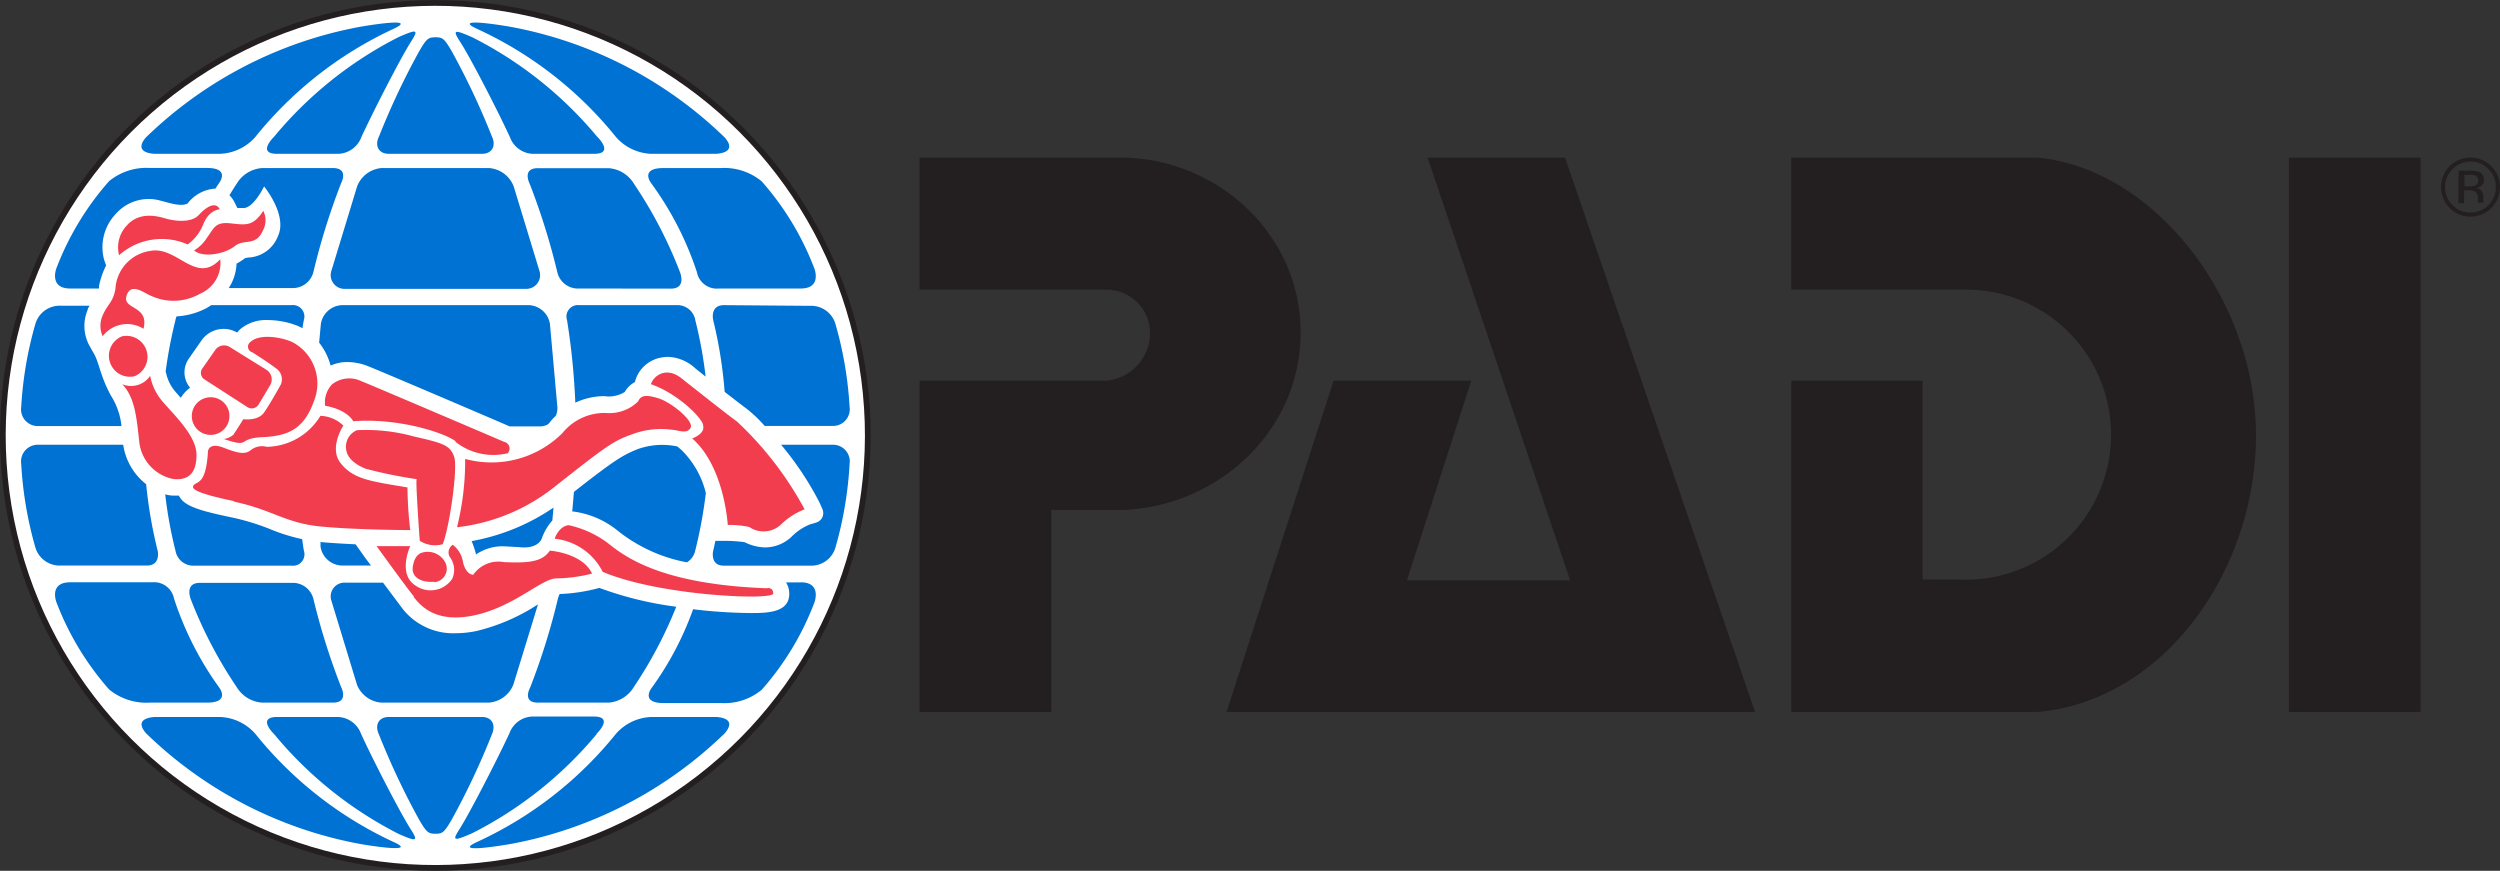 <svg id="art" xmlns="http://www.w3.org/2000/svg" viewBox="0 0 217.93 75.91"><rect x="0" y="0" width="217.93" height="75.91" fill="#333333" stroke="none"/><defs><style>.cls-1{fill:#fff;stroke:#231f20;stroke-miterlimit:10;stroke-width:0.5px;}.cls-2{fill:#0072d3;}.cls-3{fill:#f23d4e;}.cls-4{fill:#231f20;}</style></defs><circle class="cls-1" cx="37.7" cy="37.7" r="37.7" transform="translate(-11.31 58.36) rotate(-67.5)"/><path class="cls-2" d="M66.15,15.56a24.7,24.7,0,0,1,4.59,7.6s.69,1.74-1.2,1.74h-7.1a1.77,1.77,0,0,1-1.94-1.43,27.83,27.83,0,0,0-4-7.77s-1-1.3,1.08-1.3h5A5.11,5.11,0,0,1,66.15,15.56ZM20.38,59.64A2.81,2.81,0,0,0,22.61,61h6.16c1.42,0,.72-1.35.72-1.35A59,59,0,0,1,27.08,52a1.85,1.85,0,0,0-1.7-1.44H17.27c-1.52-.06-.88,1.45-.88,1.45A38.3,38.3,0,0,0,20.38,59.64ZM28.77,14.4H22.61a2.81,2.81,0,0,0-2.23,1.37c-.22.32-.42.66-.63,1a2.22,2.22,0,0,1,.42.57l.27.54.46,0C21.81,18,22.77,16,22.77,16s2.05,2.49,1.22,4.31a2.91,2.91,0,0,1-2.57,1.89,2.67,2.67,0,0,0-.32.06,4.36,4.36,0,0,1-.73.47,4.19,4.19,0,0,1-.68,2.13h5.69a1.85,1.85,0,0,0,1.7-1.44,59,59,0,0,1,2.41-7.71S30.19,14.4,28.77,14.4ZM16.64,49.06h8.52a1,1,0,0,0,1.08-1.31c-.06-.33-.1-.65-.15-1a16.31,16.31,0,0,1-2.88-.91,20.41,20.41,0,0,0-3.33-1c-2.91-.61-4.1-1-4.54-1.89-.05,0-.43,0-.57,0a2.69,2.69,0,0,1-.62-.11,37.93,37.93,0,0,0,.9,4.93A1.57,1.57,0,0,0,16.64,49.06ZM33,61h9.35a2.5,2.5,0,0,0,2.15-1.57l2.15-7a17,17,0,0,1-5.38,2.33,9,9,0,0,1-1.81.19,5.6,5.6,0,0,1-4.62-2.14l-1.7-2.27H29.83a1.2,1.2,0,0,0-1.18,1.61l2.23,7.32A2.5,2.5,0,0,0,33,61ZM58.77,26.35H50.25a1,1,0,0,0-1.07,1.31,60.79,60.79,0,0,1,.72,7.19,6.13,6.13,0,0,1,2.51-.57,2.64,2.64,0,0,0,1.8-.36,2.2,2.2,0,0,1,.88-.86l.07-.23a2.88,2.88,0,0,1,2.28-1.92,3.51,3.51,0,0,1,.55-.05,3.66,3.66,0,0,1,2.37,1l.9.72a37.78,37.78,0,0,0-.9-4.92A1.57,1.57,0,0,0,58.77,26.35Zm1.59,21.38a41,41,0,0,0,.92-5A7.88,7.88,0,0,0,59.18,39l-.38-.33a6.39,6.39,0,0,0-3.46.23c-1.27.52-1.89.85-5.56,3.73-.05.57-.09,1.13-.15,1.7a7.69,7.69,0,0,1,4,1.71,13.7,13.7,0,0,0,6,2.73A1.6,1.6,0,0,0,60.36,47.73ZM46.64,61h6.17A2.81,2.81,0,0,0,55,59.64a37.39,37.39,0,0,0,3.7-7A30.55,30.55,0,0,1,52,51l-.23.06a15,15,0,0,1-3.23.47h0a2,2,0,0,0-.16.43,59,59,0,0,1-2.41,7.71S45.22,61,46.64,61ZM66.57,51ZM25.16,26.35h-7l-.32.21a6.35,6.35,0,0,1-2.7.77,1.62,1.62,0,0,0-.1.35,40.65,40.65,0,0,0-.85,4.45l.05.19a3.7,3.7,0,0,0,.83,1.61l.44.5a3,3,0,0,1,.81-.88,2.16,2.16,0,0,1-.45-.94A2.09,2.09,0,0,1,16.22,31l1.1-1.58a2.35,2.35,0,0,1,1.93-1,2.29,2.29,0,0,1,1.17.32,2.74,2.74,0,0,1,.29-.31,3.51,3.51,0,0,1,2.41-.78,7.23,7.23,0,0,1,2.59.51l.42.2c0-.24.07-.48.11-.72A1,1,0,0,0,25.16,26.35Zm37.7,0c-1.25,0-.94,1.3-.94,1.3a38.94,38.94,0,0,1,1,6.26c.79.61,1.53,1.19,1.89,1.45a11.77,11.77,0,0,1,1.6,1.52H72.3a1.46,1.46,0,0,0,1.51-1.68A32.81,32.81,0,0,0,72.58,28a2.2,2.2,0,0,0-2.22-1.59Zm-22,20.56a8.43,8.43,0,0,1,.39,1.17,4.09,4.09,0,0,1,2.28-.71c.11,0,1.3.06,1.61.09,1.64.13,1.86-.83,1.86-.83a4.74,4.74,0,0,1,.9-1.51L48,44A18.48,18.48,0,0,1,40.86,46.92Zm17.28-22c1.52.06.88-1.45.88-1.45a38.3,38.3,0,0,0-4-7.68,2.81,2.81,0,0,0-2.22-1.37H46.64c-1.42,0-.72,1.35-.72,1.35a59,59,0,0,1,2.41,7.71A1.85,1.85,0,0,0,50,24.9ZM29.55,49.05h2.54c-.27-.36-.5-.66-.63-.85l-.71-1c-1-.05-2.11-.11-3.06-.2l0,.39A1.94,1.94,0,0,0,29.55,49.05ZM42.38,14.4H33A2.5,2.5,0,0,0,30.88,16l-2.23,7.32a1.2,1.2,0,0,0,1.18,1.61H45.58a1.2,1.2,0,0,0,1.18-1.61L44.53,16A2.5,2.5,0,0,0,42.38,14.4ZM47.69,28a1.94,1.94,0,0,0-1.83-1.65H29.55A1.94,1.94,0,0,0,27.72,28l-.15,1.62a5.49,5.49,0,0,1,1,2,3.43,3.43,0,0,1,1.47-.31h0a5,5,0,0,1,1.69.32c.74.27,11.05,4.68,12.45,5.29h2.65a1.38,1.38,0,0,0,.7-.19l.12-.13a4.45,4.45,0,0,1,.55-.6,1.7,1.7,0,0,0,.14-.75ZM13.32,13.16h5.54A4.31,4.31,0,0,0,22,11.7,33.55,33.55,0,0,1,34,2.29c2-.91-.86-.54-2.77-.22a36.21,36.21,0,0,0-18.77,9.67C11.25,13.18,13.32,13.16,13.32,13.16ZM41.76,62.25H33.65c-.88,0-1.27.69-.86,1.54a65.23,65.23,0,0,0,3.5,7.42c.64,1.09.79,1.22,1.42,1.22s.77-.13,1.41-1.22a65.23,65.23,0,0,0,3.5-7.42C43,62.94,42.64,62.25,41.76,62.25ZM31.22,63.71a2.23,2.23,0,0,0-2-1.46H23.92c-1.84,0-.27,1.5-.27,1.5a34.18,34.18,0,0,0,10.84,8.69c1.55.68,1.74.67,1.11-.33C34.69,70.72,32.2,65.87,31.22,63.71Zm20.54,0s1.57-1.51-.27-1.5H46.16a2.21,2.21,0,0,0-2,1.46c-1,2.16-3.48,7-4.38,8.4-.64,1-.45,1,1.1.33A34.18,34.18,0,0,0,51.76,63.75ZM34,73.12A33.55,33.55,0,0,1,22,63.71a4.31,4.31,0,0,0-3.1-1.46H13.32s-2.07,0-.84,1.42a36.21,36.21,0,0,0,18.77,9.67C33.16,73.66,36,74,34,73.12ZM62.09,62.25H56.55a4.31,4.31,0,0,0-3.1,1.46,33.46,33.46,0,0,1-12.06,9.41c-2,.91.86.54,2.77.22a36.21,36.21,0,0,0,18.77-9.67C64.16,62.23,62.09,62.25,62.09,62.25ZM72.3,38.52H67.84a27,27,0,0,1,3.36,5.06l.24.55a.86.86,0,0,1-.53,1.17l-.57.17a4.73,4.73,0,0,0-1.57,1.05,3.38,3.38,0,0,1-2.32.95,4.17,4.17,0,0,1-1.8-.46,13.29,13.29,0,0,0-1.45-.11H62.11c-.06.29-.12.58-.19.86,0,0-.31,1.31.94,1.3h7.5a2.2,2.2,0,0,0,2.22-1.59,32.81,32.81,0,0,0,1.23-7.26A1.46,1.46,0,0,0,72.3,38.52Zm-2.76,12H68.27a1.81,1.81,0,0,1,.28,1c0,1.67-2,1.67-3.38,1.67a44.7,44.7,0,0,1-5-.33,27.38,27.38,0,0,1-3.63,6.88s-1,1.3,1.08,1.3h5a5.11,5.11,0,0,0,3.53-1.16,24.7,24.7,0,0,0,4.59-7.6S71.43,50.51,69.54,50.51ZM5.87,24.9H8.38c0-.06,0-.12,0-.21A7.08,7.08,0,0,1,9,22.89l-.17-.48a4.21,4.21,0,0,1,1-4,3.82,3.82,0,0,1,3-1.31c.89,0,1.91.56,2.85.5a1,1,0,0,0,.43-.12A3.31,3.31,0,0,1,18.4,16.2h.12l.34-.51s1-1.3-1.08-1.3h-5a5.11,5.11,0,0,0-3.53,1.16,24.89,24.89,0,0,0-4.59,7.6S4,24.9,5.87,24.9ZM23.65,11.66s-1.57,1.51.27,1.5h5.33a2.23,2.23,0,0,0,2-1.46c1-2.16,3.47-7,4.38-8.4.63-1,.44-1-1.11-.33A34.18,34.18,0,0,0,23.65,11.66Zm10,1.5h8.11c.88,0,1.27-.69.86-1.54a65.23,65.23,0,0,0-3.5-7.42C38.48,3.11,38.34,3,37.71,3s-.78.13-1.42,1.22a65.23,65.23,0,0,0-3.5,7.42C32.38,12.47,32.77,13.16,33.65,13.16ZM44.2,11.7a2.21,2.21,0,0,0,2,1.46h5.33c1.84,0,.27-1.5.27-1.5A34.18,34.18,0,0,0,40.92,3c-1.55-.68-1.74-.67-1.1.33C40.72,4.69,43.21,9.54,44.2,11.7ZM12.79,61h5c2.07,0,1.08-1.3,1.08-1.3a28.1,28.1,0,0,1-3.95-7.77A1.77,1.77,0,0,0,13,50.51H5.87c-1.89,0-1.2,1.74-1.2,1.74a24.89,24.89,0,0,0,4.59,7.6A5.11,5.11,0,0,0,12.79,61ZM41.39,2.29A33.46,33.46,0,0,1,53.45,11.7a4.31,4.31,0,0,0,3.1,1.46h5.54s2.07,0,.84-1.42A36.21,36.21,0,0,0,44.16,2.07C42.25,1.75,39.37,1.38,41.39,2.29ZM12.55,49.05c1.25,0,.94-1.3.94-1.3a40.7,40.7,0,0,1-1-5.79,5.36,5.36,0,0,1-2-3.44H3.12A1.46,1.46,0,0,0,1.6,40.2a32.81,32.81,0,0,0,1.23,7.26,2.21,2.21,0,0,0,2.23,1.59ZM3.12,36.89h7.22a6.14,6.14,0,0,0-.93-2.67c-1-1.86-1-2.92-1.56-3.79l-.38-.69a3.61,3.61,0,0,1-.07-3c0-.12.11-.24.16-.34H5.06A2.21,2.21,0,0,0,2.83,28,32.81,32.81,0,0,0,1.6,35.21,1.46,1.46,0,0,0,3.12,36.89Z" transform="translate(0.25 0.25)"/><path class="cls-3" d="M8.7,29.06a2.21,2.21,0,0,1,0-1.82c.43-1,.89-1.1,1.11-2.29a3.54,3.54,0,0,1,3-3.32c2.38-.5,4,3,6.14.72a2.9,2.9,0,0,1-1.75,3,4.67,4.67,0,0,1-4.28.19c-.62-.24-1.76-1.22-2.14,0s2,.81,1.48,2.87A2.68,2.68,0,0,0,8.7,29.06Zm7.41-8a4,4,0,0,0,1.37-1.78C18,18,18.91,18,18.91,18c-.35-.7-1.13-.27-1.83.49s-2.26.49-2.85.32-2.27-.7-3.41.58A2.77,2.77,0,0,0,10.13,22,5.59,5.59,0,0,1,16.11,21.06Zm4.11.14c.86-.68,1.82.1,2.48-1.42a1.82,1.82,0,0,0,0-1.65c-.89,1.35-1.48,1.24-2.84,1.09s-1.44.4-2.08,1.27a3.38,3.38,0,0,1-1.11,1.09C17.43,22.26,19.37,21.89,20.22,21.2Zm-9.84,7.87a1.83,1.83,0,0,0,1.09,3.48,1.83,1.83,0,0,0-1.09-3.48Zm1.5,9.09a3.7,3.7,0,0,0,3,3.35c1.28.12,2-.48,2-2.11S15,36,14,34.84a4.8,4.8,0,0,1-1.16-2.33,2,2,0,0,1-2.44.73C11.52,34.38,11.66,36.22,11.88,38.16Zm6.24-3.78A1.64,1.64,0,1,0,19.75,36,1.63,1.63,0,0,0,18.12,34.38ZM22.3,35l1-1.67A1,1,0,0,0,23,32l-3.22-2a.94.94,0,0,0-1.26.25l-1.11,1.59a.67.67,0,0,0,.19,1l3.75,2.42A.7.7,0,0,0,22.3,35Zm-2.15,2.59a1.58,1.58,0,0,1-.89.43c2.41.81,1.08-.06,3.35-.16s3.66-.7,4.54-3.23a4.07,4.07,0,0,0-2-5.1c-1.3-.52-2.89-.59-3.53,0a.51.51,0,0,0,.12.93s1.27.79,2.07,1.4a1.15,1.15,0,0,1,.42,1.41s-.92,1.67-1.46,2.44-1.81.58-1.81.58S20.39,37.22,20.15,37.55Zm0,5.89c3.4.72,4.44,1.87,7.59,2.17s7.77.31,7.77.31a35.14,35.14,0,0,1-.24-3.72c-3.41-.56-4.7-.75-5.8-2.08s.21-3.31.21-3.31a3,3,0,0,0-2-.85A5.56,5.56,0,0,1,23,38.7a1.58,1.58,0,0,0-1.44.33c-.48.33-1,.26-2.31-.25s-1.37.31-1.37.31c-.17,2.84-.88,2.59-1.22,2.93S16.89,42.75,20.17,43.44Zm19.3-5.22a5.33,5.33,0,0,0,4.56,1,.6.6,0,0,0-.33-1s-11.69-5-12.43-5.28a2.41,2.41,0,0,0-2.57.29,2.31,2.31,0,0,0-.59,1.85c2,.36,2.45,1.35,2.45,1.35C34.53,36.16,38.57,37.51,39.47,38.22Zm-3.39,3.3c-.07.53.28,5.33.28,5.33a2.44,2.44,0,0,0,2,.3c.59-1.45,1.34-6.66,1-7.62s-.86-1.18-3.47-1.76a15.73,15.73,0,0,0-5-.56,1.56,1.56,0,0,0-.91,1.85c.22,1,1.67,1.51,1.67,1.51A39.28,39.28,0,0,0,36.08,41.52Zm1.54,8.94a1.18,1.18,0,0,0,.93-1.78,1.72,1.72,0,0,0-2-.79c-.62.18-.75,1-.75,1C35.43,50.21,36.72,50.56,37.62,50.46Zm2.7-10.7a24.08,24.08,0,0,1-.71,5.91,16.62,16.62,0,0,0,8.6-3.6c4.32-3.4,5-3.92,6.66-4.5a7.1,7.1,0,0,1,3.36-.41c.76.05,1.42.42,1.74-.16s-1.66-2.22-2.84-2.58-1.52-.19-1.74.29a3.58,3.58,0,0,1-2.8,1,4.72,4.72,0,0,0-3.79,1.75A8.74,8.74,0,0,1,40.32,39.76Zm20.73-3c.25.77-.94,1.17-.94,1.17,2.82,2.47,3.1,7.54,3.1,7.54a8.27,8.27,0,0,1,1.88.18,2.21,2.21,0,0,0,2.72-.18,6.08,6.08,0,0,1,2.1-1.36A29.77,29.77,0,0,0,64,36.5c-1.49-1.1-3.54-2.76-4.2-3.26s-1.18-1.11-2.12-1a1.53,1.53,0,0,0-1.19,1C58.7,34,60.8,36,61.05,36.78Zm-25.22,15c.41.44,1.61,2.34,5.19,1.61s6-3.29,7.3-3.24a13.24,13.24,0,0,0,3.06-.42c-.84-1.8-3.68-2-3.68-2-.66,1-1.91,1.09-4,1A2.66,2.66,0,0,0,41,49.86s-.64,0-.89-1.12a2.36,2.36,0,0,0-.89-1.5.78.78,0,0,0-.19,1.16,1.89,1.89,0,0,1,.15,1.79,2.27,2.27,0,0,1-3.17.63c-1.65-1-.5-3.46-.5-3.46-.79,0-2.93,0-2.93,0S35.42,51.29,35.83,51.74ZM52.29,49.6c5,2.11,14.86,2.5,14.86,1.89s-.59-.46-.59-.46c-9-.34-12.2-2.64-13.76-3.89a8.82,8.82,0,0,0-3.49-1.61c-.87.11-1.21,1.18-1.21,1.18A5.31,5.31,0,0,1,52.29,49.6Z" transform="translate(0.25 0.25)"/><path class="cls-4" d="M136.18,13.49l16.56,48.32H106.67L116,32.94H128l-5.6,17.39h14.22L124.2,13.49Zm78.93.34a2.23,2.23,0,0,0-1.57,3.8,2.21,2.21,0,0,0,3.13,0,2.16,2.16,0,0,0,.65-1.58,2.13,2.13,0,0,0-.65-1.56A2.1,2.1,0,0,0,215.11,13.83Zm2.57,2.22a2.58,2.58,0,0,1-2.57,2.59,2.58,2.58,0,0,1-1.82-4.4,2.57,2.57,0,0,1,4.39,1.81Zm-1.9-.56a.42.42,0,0,0-.19-.41A1.25,1.25,0,0,0,215,15h-.42v1H215a1.43,1.43,0,0,0,.48-.07A.43.43,0,0,0,215.78,15.49Zm-1.71-.86h1a2.34,2.34,0,0,1,.77.1.72.72,0,0,1,.44.72A.61.61,0,0,1,216,16a1,1,0,0,1-.41.13.73.73,0,0,1,.49.28.8.8,0,0,1,.15.44v.21a1.62,1.62,0,0,0,0,.21.37.37,0,0,0,0,.14l0,0h-.47v0a0,0,0,0,1,0,0v-.32a.68.68,0,0,0-.27-.64,1,1,0,0,0-.55-.1h-.39v1.12h-.5Zm-36.66-1.14H155.9V25h15V25a12.64,12.64,0,1,1-.21,25.27h-3.34V32.94H155.9V61.81h21.51c11-1,19-12.32,19-24.11S187.61,14.49,177.41,13.49ZM113.13,28.73c0-8.4-7-15-15.31-15.24H79.91V25H96.26A3.79,3.79,0,0,1,100,28.73a4.19,4.19,0,0,1-3.83,4.21H79.91V61.81H91.39V44.2l6.48,0C106.24,43.73,113.13,37.12,113.13,28.73Zm97.63,33.08V13.49H199.28V61.81Z" transform="translate(0.25 0.25)"/></svg>